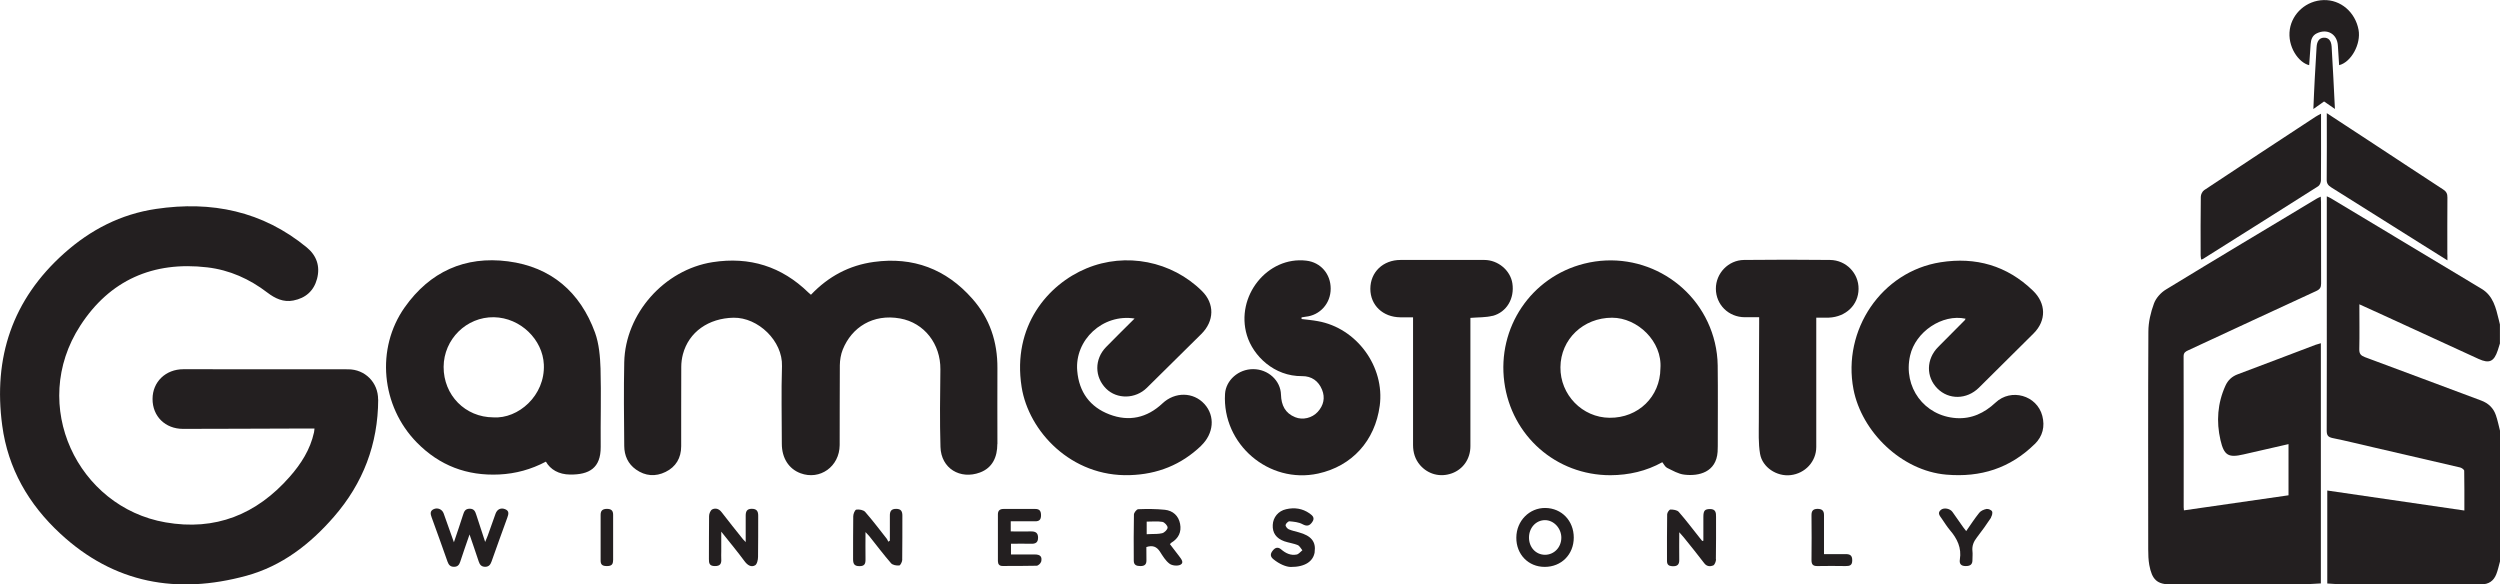 <?xml version="1.0" encoding="UTF-8"?>
<svg xmlns="http://www.w3.org/2000/svg" id="Layer_2" data-name="Layer 2" viewBox="0 0 303.81 71.02">
  <defs>
    <style>
      .cls-1 {
        fill: #231f20;
        stroke-width: 0px;
      }
    </style>
  </defs>
  <g id="Layer_1-2" data-name="Layer 1">
    <g>
      <path class="cls-1" d="M289.6,38.29c-.93-.43-1.87-.85-2.88-1.31,0,1.89.03,3.68-.01,5.46-.01.56.19.77.68.96,4.71,1.74,9.41,3.52,14.12,5.27.89.33,1.5.91,1.8,1.79.21.61.34,1.25.5,1.88v15.89c-.15.52-.25,1.05-.45,1.55-.32.82-.93,1.24-1.83,1.23-5.56,0-11.13,0-16.69,0-.65,0-1.31-.06-2.02-.1v-11.3c5.53.81,11.05,1.61,16.66,2.43,0-1.67.01-3.25-.02-4.83,0-.14-.3-.35-.49-.4-3.53-.83-7.07-1.64-10.6-2.46-1.63-.37-3.24-.78-4.88-1.11-.59-.12-.74-.34-.74-.93.02-5.75.01-11.49.01-17.24v-11.21c.2.09.35.14.49.23,6.12,3.67,12.23,7.34,18.34,11.02,1.39.84,1.72,2.3,2.07,3.74.05.19.09.39.14.58v2.31c-.09.28-.17.56-.26.83-.46,1.38-1.03,1.64-2.33,1.05-3.87-1.77-7.74-3.56-11.61-5.33Z"></path>
      <path class="cls-1" d="M45.96,48.55c-.02,5.42-1.83,10.17-5.38,14.25-2.9,3.34-6.33,5.99-10.64,7.17-8.4,2.29-16.06.95-22.6-5.11-3.86-3.57-6.37-7.91-7.07-13.15-1.11-8.25,1.23-15.3,7.52-20.92,3.21-2.87,6.9-4.77,11.17-5.4,6.75-1,12.94.26,18.31,4.67,1.21.99,1.66,2.3,1.26,3.82-.39,1.47-1.39,2.35-2.88,2.64-1.2.24-2.22-.25-3.14-.95-2.18-1.67-4.6-2.76-7.33-3.08-6.57-.77-11.85,1.56-15.42,7.08-6.28,9.68-.31,22.06,10.35,23.91,6.06,1.06,11.06-.95,15.09-5.53,1.39-1.58,2.5-3.31,2.96-5.4.03-.13.03-.26.06-.47-.87,0-1.7,0-2.53,0-4.48.01-8.96.04-13.44.04-2.17,0-3.72-1.53-3.71-3.64,0-2.07,1.59-3.61,3.75-3.61,6.67,0,13.35,0,20.02.01,2.05,0,3.65,1.6,3.64,3.67Z"></path>
      <path class="cls-1" d="M281.44,41.89c.17-.06.34-.1.6-.18v29.19c-.77.04-1.53.1-2.29.1-5.29,0-10.59-.03-15.88.02-1.75.02-2.35-.59-2.68-2.36-.11-.62-.13-1.26-.13-1.89,0-8.82-.03-17.65.02-26.47,0-1.15.28-2.34.68-3.42.24-.66.84-1.33,1.46-1.7,6.09-3.72,12.21-7.37,18.33-11.05.13-.08.27-.13.48-.23.01.26.03.45.03.64,0,3.3,0,6.6.01,9.91,0,.47-.13.7-.58.91-5.2,2.39-10.39,4.81-15.59,7.22-.32.15-.54.28-.54.72.02,6.11.01,12.22.01,18.33,0,.09.01.18.03.39,4.25-.61,8.47-1.22,12.71-1.83v-6.22c-1.84.42-3.65.83-5.46,1.25-1.84.43-2.37.14-2.81-1.74-.52-2.26-.36-4.49.61-6.62.3-.66.79-1.12,1.5-1.38,3.17-1.18,6.32-2.4,9.48-3.59Z"></path>
      <path class="cls-1" d="M121.2,53.95c0,1.58-.58,2.9-2.11,3.47-2.4.89-4.73-.49-4.8-3.11-.09-3.14-.05-6.29-.01-9.43.03-3.05-1.93-5.65-4.9-6.18-3.29-.59-5.87,1.07-6.96,3.77-.24.59-.35,1.27-.36,1.91-.03,3.23,0,6.47-.02,9.71-.02,2.61-2.4,4.3-4.76,3.42-1.42-.53-2.27-1.84-2.27-3.59,0-3.14-.08-6.29.02-9.43.1-3.05-2.9-5.93-5.89-5.88-3.02.06-5.43,1.72-6.15,4.44-.13.5-.2,1.02-.2,1.54-.02,3.21,0,6.43-.01,9.64,0,1.41-.64,2.51-1.9,3.12-1.22.6-2.46.51-3.59-.29-.98-.69-1.42-1.7-1.43-2.86-.03-3.39-.07-6.79,0-10.18.13-5.92,4.87-11.24,10.73-12.16,4.5-.7,8.39.51,11.66,3.7.08.08.17.15.3.26,2.13-2.24,4.66-3.58,7.65-3.99,4.77-.65,8.77.86,11.95,4.46,2.13,2.4,3.08,5.25,3.06,8.46-.02,3.08,0,6.15,0,9.23Z"></path>
      <path class="cls-1" d="M208.74,44.39c-.01-.91-.13-1.85-.34-2.74-1.68-7.07-8.82-11.38-15.88-9.61-6.45,1.62-10.59,7.76-9.71,14.4.87,6.54,6.3,11.31,12.89,11.31,2.24-.01,4.37-.5,6.31-1.58.2.25.34.56.57.68.68.33,1.38.75,2.1.83,1.78.22,3.88-.3,4.05-2.77.01-.23.02-.45.02-.68,0-3.28.03-6.56-.01-9.84ZM201.78,44.78c-.03,3.43-2.69,6.02-6.17,5.99-3.32-.02-6.02-2.8-5.98-6.15.03-3.4,2.78-6.01,6.28-6.01,3.08,0,6.12,2.88,5.87,6.17Z"></path>
      <path class="cls-1" d="M72.98,44.8c-.05-1.47-.18-3.02-.67-4.38-1.8-4.92-5.33-7.98-10.57-8.66s-9.5,1.26-12.56,5.59c-3.53,5-2.87,12,1.48,16.43,2.75,2.8,6.09,4.07,10.02,3.88,2-.1,3.86-.61,5.66-1.56.54.95,1.55,1.56,2.95,1.57,2.29.02,3.73-.77,3.71-3.37-.03-3.16.07-6.33-.02-9.5ZM59.96,50.72c-3.42-.01-6.06-2.69-6.05-6.14.02-3.36,2.78-6.08,6.11-6.03,3.25.06,5.94,2.74,6.07,5.75.17,3.78-3.12,6.62-6.13,6.42Z"></path>
      <path class="cls-1" d="M247.27,53.96c-3,2.95-6.58,4.08-10.75,3.72-5.45-.47-10.29-5.22-11.28-10.38-1.37-7.19,3.4-14.3,10.59-15.43,4.27-.67,8.06.4,11.22,3.45,1.61,1.55,1.65,3.63.08,5.2-2.21,2.21-4.43,4.4-6.65,6.6-1.47,1.45-3.66,1.48-5.04.09-1.4-1.41-1.37-3.57.09-5.04,1.08-1.1,2.17-2.18,3.25-3.27.03-.03.04-.08.08-.17-2.83-.61-6.09,1.59-6.74,4.49-.86,3.82,1.71,7.33,5.61,7.59,1.86.12,3.41-.61,4.77-1.88,1.89-1.79,5.04-.89,5.69,1.61.33,1.28.06,2.46-.92,3.43Z"></path>
      <path class="cls-1" d="M145.98,54.16c-2.44,2.34-5.34,3.48-8.68,3.58-7.11.23-12.3-5.31-13.15-10.72-1.16-7.4,3.21-12.46,7.87-14.4,4.8-2,10.38-.89,14.05,2.75,1.55,1.53,1.51,3.65-.09,5.23-2.21,2.18-4.41,4.36-6.61,6.53-1.39,1.37-3.63,1.41-4.95.1-1.42-1.41-1.43-3.59-.01-5.05,1.12-1.15,2.27-2.27,3.47-3.47-3.87-.61-7.3,2.61-6.97,6.36.22,2.58,1.55,4.39,3.91,5.29,2.37.91,4.57.43,6.45-1.34,1.52-1.43,3.76-1.39,5.09.07,1.35,1.48,1.13,3.62-.39,5.07Z"></path>
      <path class="cls-1" d="M167.67,49.31c-.57,4.26-3.37,7.34-7.49,8.24-5.99,1.3-11.67-3.57-11.31-9.68.1-1.66,1.64-3.02,3.42-3.01,1.81,0,3.34,1.38,3.38,3.11.04,1.28.51,2.24,1.72,2.73.93.38,2.06.1,2.74-.64.72-.79.93-1.72.53-2.7-.43-1.06-1.27-1.66-2.42-1.65-3.42.04-5.96-2.48-6.71-4.96-1.43-4.73,2.49-9.65,7.24-9.07,1.73.21,2.95,1.62,2.94,3.41,0,1.78-1.3,3.23-3.04,3.4-.17.02-.33.05-.5.08,0,.07,0,.13,0,.2.66.08,1.33.14,1.98.26,4.73.84,8.16,5.54,7.52,10.29Z"></path>
      <path class="cls-1" d="M225.86,35.12c-.02,1.93-1.53,3.39-3.6,3.48-.49.02-.98,0-1.54,0v.86c0,4.95,0,9.9,0,14.86,0,1.77-1.35,3.22-3.13,3.42-1.66.19-3.42-.94-3.7-2.59-.22-1.28-.15-2.61-.15-3.92,0-3.96.03-7.91.04-11.87,0-.24,0-.48,0-.81-.63,0-1.19,0-1.75,0-1.97-.01-3.5-1.52-3.51-3.46-.01-1.87,1.51-3.48,3.42-3.5,3.48-.04,6.96-.04,10.45,0,1.97.02,3.5,1.63,3.47,3.53Z"></path>
      <path class="cls-1" d="M181.37,38.38c-.81.21-1.7.17-2.68.25v.73c0,4.95,0,9.91,0,14.86,0,1.54-.88,2.8-2.25,3.3-1.41.51-2.89.13-3.87-1-.6-.7-.85-1.53-.85-2.44,0-4.88,0-9.77,0-14.65v-.87c-.56,0-1.06,0-1.55,0-2.12-.02-3.64-1.47-3.64-3.46,0-2.03,1.54-3.51,3.67-3.51,3.39,0,6.78,0,10.18,0,1.67,0,3.17,1.27,3.41,2.84.28,1.83-.68,3.5-2.4,3.96Z"></path>
      <path class="cls-1" d="M297.42,30.92v.72c-1.1-.69-2.11-1.32-3.11-1.95-3.67-2.31-7.33-4.62-11.01-6.92-.38-.24-.56-.48-.55-.95.03-2.65.01-5.29.01-8.07,1.92,1.26,3.74,2.44,5.54,3.63,2.87,1.88,5.73,3.78,8.61,5.65.38.25.52.52.51.98-.02,2.31-.01,4.62-.01,6.92Z"></path>
      <path class="cls-1" d="M282.05,21.92c0,.24-.14.59-.33.71-4.67,2.97-9.35,5.91-14.04,8.86-.04.02-.08.02-.19.05-.02-.17-.06-.34-.06-.5,0-2.38-.02-4.75.02-7.13,0-.28.19-.66.42-.81,4.5-2.99,9.01-5.95,13.52-8.91.18-.12.37-.21.67-.37v1.78c0,2.1.01,4.21-.01,6.31Z"></path>
      <path class="cls-1" d="M284.26,7.92c-.05-.79-.11-1.57-.15-2.35-.07-1.43-1.29-2.15-2.58-1.51-.53.26-.69.75-.73,1.29-.07.85-.12,1.71-.18,2.57-1.26-.29-2.68-2.24-2.35-4.37.31-1.95,2.02-3.48,4.1-3.54,2.09-.06,3.85,1.47,4.25,3.61.32,1.73-.9,3.94-2.36,4.3Z"></path>
      <path class="cls-1" d="M61.65,62.91c-.64,1.78-1.3,3.56-1.92,5.34-.14.39-.34.62-.76.63-.46,0-.67-.25-.8-.66-.34-1.05-.71-2.08-1.11-3.27-.41,1.2-.79,2.25-1.13,3.31-.13.4-.33.62-.76.62-.43,0-.64-.22-.78-.61-.64-1.81-1.28-3.61-1.94-5.41-.14-.39-.22-.76.24-.98.48-.23,1.03,0,1.22.5.41,1.12.8,2.24,1.25,3.52.41-1.21.77-2.26,1.11-3.33.13-.41.26-.74.8-.75.55,0,.68.34.81.74.34,1.05.69,2.1,1.08,3.3.14-.34.23-.54.31-.76.32-.89.63-1.79.95-2.67.2-.55.65-.76,1.17-.55.54.22.4.63.26,1.03Z"></path>
      <path class="cls-1" d="M92.12,67.67c0,.36-.12.9-.36,1.03-.46.26-.9,0-1.25-.46-.87-1.18-1.81-2.31-2.86-3.63v2.42c0,.29-.02.59,0,.88.04.57-.11.89-.78.88-.65,0-.73-.34-.72-.86.02-1.74-.01-3.48.02-5.22,0-.28.17-.7.39-.81.39-.19.81-.08,1.13.34.85,1.11,1.73,2.2,2.6,3.29.07.08.14.15.33.35,0-1.19.01-2.21,0-3.22,0-.51.15-.82.72-.83.59,0,.8.26.8.83-.01,1.67.01,3.34-.02,5.01Z"></path>
      <path class="cls-1" d="M109.65,67.99c0,.26-.22.71-.37.73-.33.03-.81-.05-1-.28-.92-1.06-1.76-2.18-2.63-3.27-.11-.13-.23-.25-.47-.51,0,1.21-.02,2.26,0,3.31.01.55-.12.84-.75.83-.63,0-.76-.31-.76-.85.01-1.74-.01-3.48.02-5.22,0-.29.21-.78.38-.8.34-.05.86.04,1.07.28.92,1.05,1.76,2.17,2.63,3.27.08.1.12.23.17.35.07-.04.13-.08.2-.13,0-1.01.01-2.01,0-3.02-.01-.56.18-.85.78-.84.56,0,.74.29.74.81-.01,1.78.01,3.57-.02,5.35Z"></path>
      <path class="cls-1" d="M143.31,67.61c-.37-.48-.74-.96-1.14-1.49.08-.08.13-.13.18-.17.87-.52,1.25-1.3,1.06-2.29s-.87-1.6-1.85-1.71c-1.07-.11-2.16-.11-3.24-.07-.19.01-.51.41-.52.64-.04,1.87-.03,3.75-.02,5.62,0,.54.35.65.82.65s.72-.18.72-.67c-.01-.56-.01-1.11-.01-1.64.76-.25,1.25-.05,1.64.54.34.53.68,1.11,1.17,1.48.31.24.98.31,1.33.13.47-.24.11-.69-.14-1.02ZM141.22,64.8c-.43.1-.89.09-1.37.1-.16.01-.33.01-.5.02v-1.53c.66,0,1.3-.07,1.91.03.26.05.64.46.63.7-.01.24-.39.62-.67.68Z"></path>
      <path class="cls-1" d="M208.54,67.95c0,.27-.16.69-.35.77-.35.14-.77.14-1.08-.27-.8-1.06-1.65-2.09-2.48-3.13-.14-.17-.29-.33-.56-.64,0,1.22-.02,2.28,0,3.33.02.63-.26.83-.86.8-.43-.03-.62-.2-.63-.61,0-1.9-.01-3.8.02-5.7,0-.21.26-.58.4-.58.34,0,.81.06,1.01.29.88,1,1.68,2.07,2.51,3.11.11.14.23.28.34.42.05-.01.09-.02.14-.03,0-.96,0-1.93,0-2.89,0-.77.17-.95.81-.96.69,0,.74.45.73.96,0,1.72.01,3.44-.02,5.15Z"></path>
      <path class="cls-1" d="M187.81,61.73c-1.95-.03-3.53,1.57-3.54,3.6-.02,2.03,1.45,3.56,3.44,3.56,2.03.01,3.54-1.51,3.54-3.56s-1.47-3.57-3.44-3.6ZM187.75,67.42c-1.11-.01-1.94-.9-1.94-2.09s.84-2.11,1.93-2.12c1.08-.01,2.01.99,2,2.15-.01,1.16-.88,2.06-1.99,2.06Z"></path>
      <path class="cls-1" d="M126.52,68.26c-.05.21-.36.49-.55.49-1.38.04-2.76.02-4.13.03-.42,0-.56-.23-.57-.59,0-1.9,0-3.79,0-5.69,0-.45.24-.65.68-.65,1.29,0,2.57,0,3.86,0,.53,0,.7.26.7.77,0,.52-.2.74-.73.73-.97-.02-1.93,0-2.95,0v1.23c.84,0,1.65.02,2.46,0,.55-.01.86.17.86.76,0,.61-.33.76-.87.74-.79-.03-1.58,0-2.42,0v1.3c.96,0,1.93,0,2.89,0,.68,0,.93.27.77.92Z"></path>
      <path class="cls-1" d="M159.77,67.07c-.16,1.13-1.15,1.84-2.92,1.83-.56-.01-1.38-.35-2.1-.94-.41-.33-.39-.67-.08-1.05.3-.38.64-.48,1.04-.13.54.46,1.15.75,1.86.61.26-.05.47-.34.7-.52-.19-.22-.33-.53-.57-.63-.52-.21-1.09-.28-1.62-.46-1-.36-1.46-1.03-1.41-1.99.04-.92.67-1.7,1.63-1.91,1-.23,1.97-.1,2.84.51.38.27.68.55.33,1.05-.32.46-.64.56-1.19.26-.46-.25-1.05-.3-1.58-.35-.15-.01-.45.28-.47.45-.02.16.2.44.38.52.38.17.81.25,1.22.37,1.51.41,2.11,1.14,1.93,2.39Z"></path>
      <path class="cls-1" d="M241.97,62.89c-.55.83-1.12,1.64-1.73,2.42-.4.51-.61,1.03-.54,1.67.04.33,0,.68,0,1.02.02.58-.24.79-.82.79-.6,0-.79-.3-.71-.8.23-1.41-.32-2.53-1.21-3.57-.36-.43-.66-.91-.98-1.38-.24-.35-.6-.71-.09-1.1.37-.28,1.09-.14,1.38.27.45.62.88,1.26,1.32,1.88.1.14.22.28.35.45.54-.78,1.03-1.53,1.59-2.23.19-.24.57-.4.88-.46.21-.04.58.12.67.29.09.18,0,.53-.13.73Z"></path>
      <path class="cls-1" d="M283.75,13.24c-.5-.34-.89-.61-1.32-.91-.43.3-.81.57-1.3.92.06-1.31.1-2.52.17-3.72.07-1.26.15-2.53.22-3.79.04-.73.34-1.14.88-1.16.56-.02.9.33.95,1.09.15,2.48.27,4.96.4,7.58Z"></path>
      <path class="cls-1" d="M225.09,68.11c0,.63-.34.68-.83.68-1.13-.02-2.26-.02-3.39,0-.52.01-.73-.17-.73-.71.02-1.83.02-3.66,0-5.49,0-.51.2-.74.72-.75.53,0,.8.19.8.75-.01,1.56,0,3.11,0,4.75.9,0,1.76.01,2.61,0,.55-.01.83.15.82.77Z"></path>
      <path class="cls-1" d="M74.5,68.1c.01.54-.25.69-.75.69-.49,0-.77-.13-.76-.68.01-1.85.01-3.7,0-5.55,0-.53.26-.71.76-.72.5,0,.76.18.76.71-.01.92,0,1.85,0,2.78,0,.92-.01,1.85,0,2.78Z"></path>
    </g>
  </g>
</svg>
